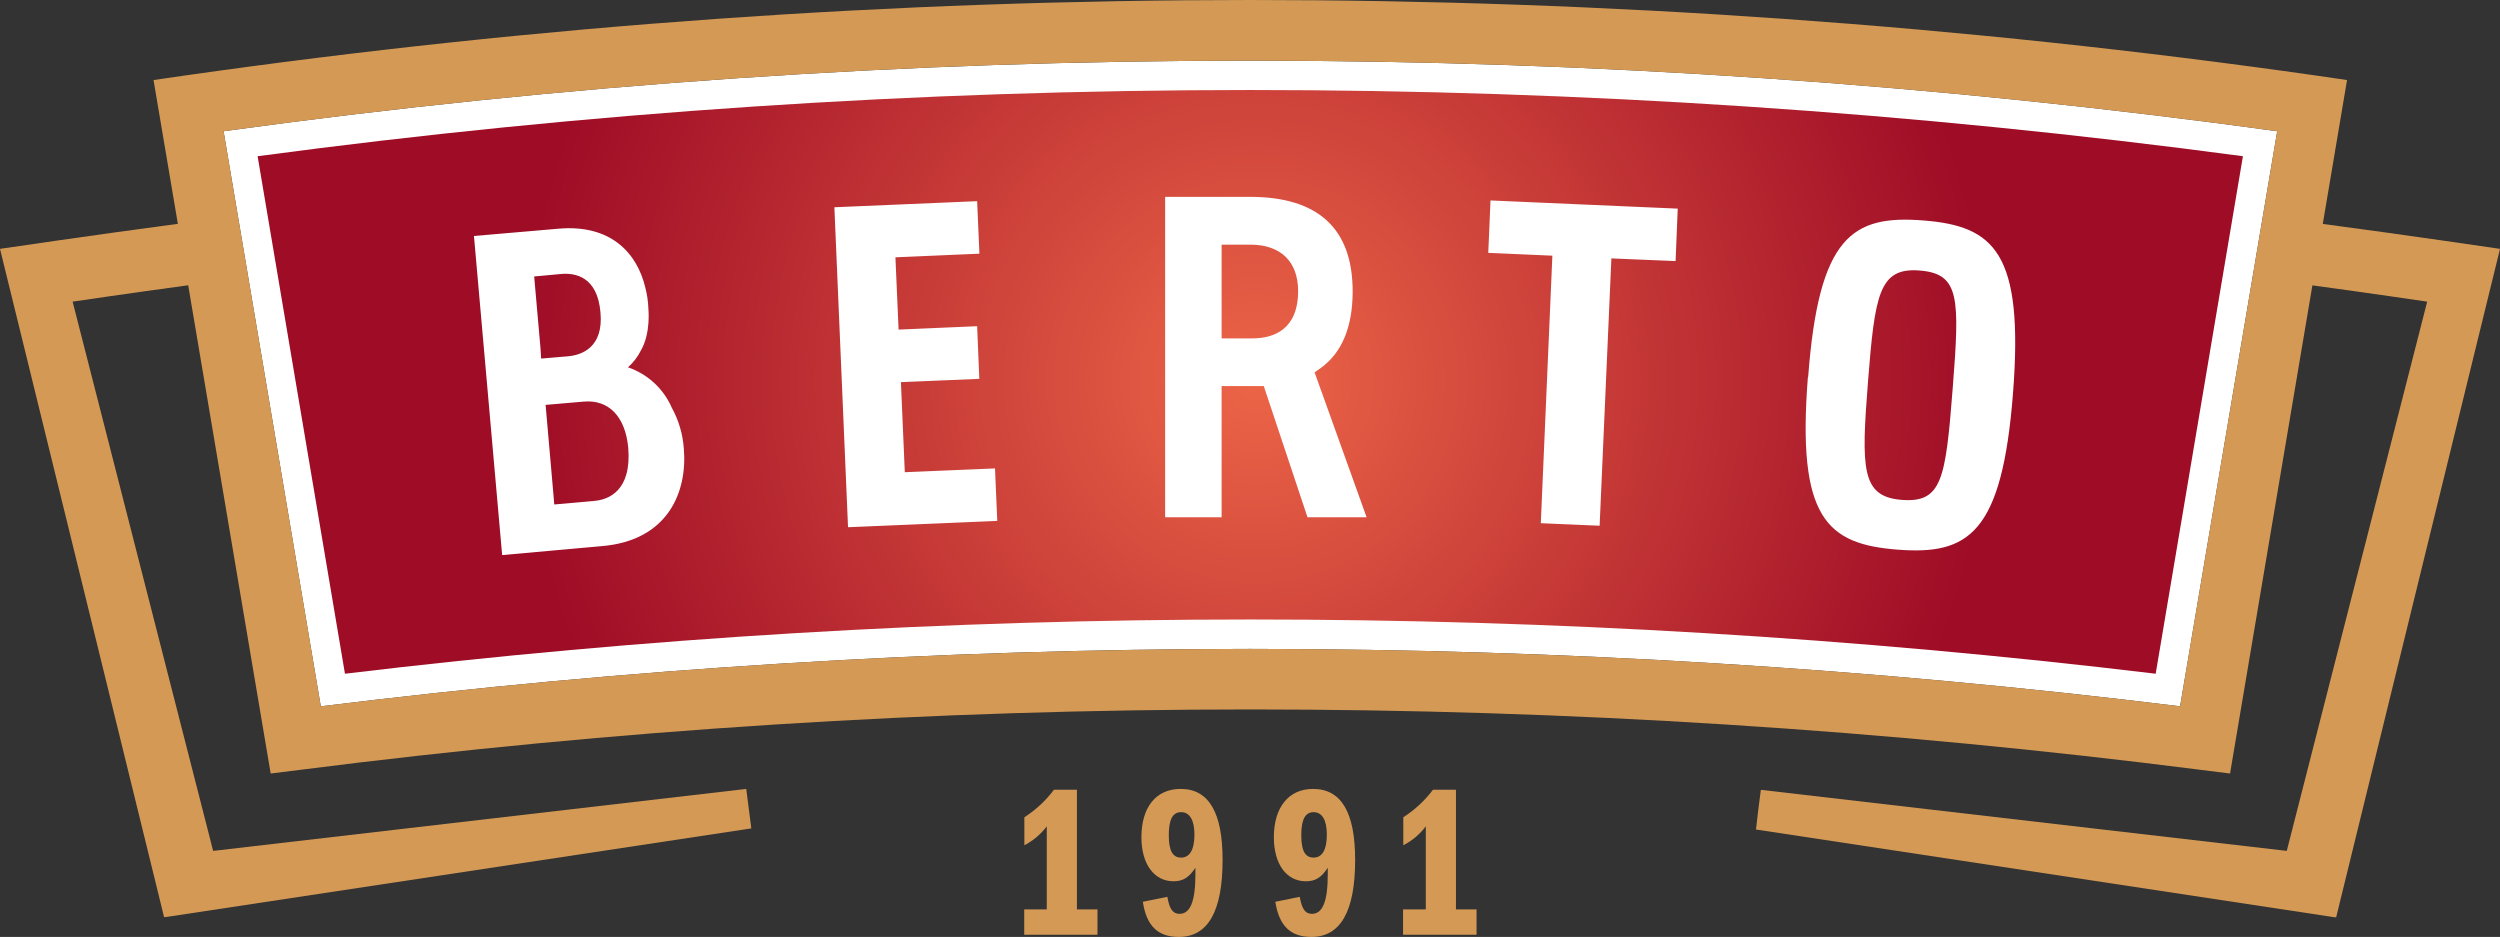 <?xml version="1.0" encoding="UTF-8"?>
<svg id="Vrstva_1" data-name="Vrstva 1" xmlns="http://www.w3.org/2000/svg" xmlns:xlink="http://www.w3.org/1999/xlink" viewBox="0 0 514.34 192.76">
  <rect x="0" y="0" width="514.34" height="192.76" fill="#333333" stroke="none"/>
  <defs>
    <style>
      .cls-1 {
        fill: #d49a55;
      }

      .cls-1, .cls-2, .cls-3, .cls-4 {
        stroke-width: 0px;
      }

      .cls-2 {
        fill: none;
      }

      .cls-3 {
        fill: #fff;
      }

      .cls-4 {
        fill: url(#radial-gradient);
      }
    </style>
    <radialGradient id="radial-gradient" cx="358.85" cy="202.18" fx="358.85" fy="202.18" r="168.07" gradientTransform="translate(-64.48 260.28) scale(.9 -.9)" gradientUnits="userSpaceOnUse">
      <stop offset="0" stop-color="#ec6547"/>
      <stop offset="1" stop-color="#9e0c26"/>
    </radialGradient>
  </defs>
  <path class="cls-3" d="m66,145.31c63.44-7.84,127.3-11.78,191.22-11.81,63.95.03,127.83,3.97,191.3,11.81l19.98-118.31C328.33,7.64,186.17,7.64,46,27l20,118.31Z"/>
  <path class="cls-4" d="m443.5,138.61c-123.73-14.88-248.8-14.88-372.53,0l-17.97-106.47c135.54-18.16,272.91-18.16,408.45,0l-17.95,106.47Z"/>
  <path class="cls-3" d="m138.2,83.86c-1.7-3.9-4.97-6.91-9-8.29,1.12-1,2.05-2.22,2.71-3.57,2-3.51,1.49-8.44,1.49-8.44-.05-1.52-.27-3.03-.66-4.5-1.68-6.91-7-13-17.94-12l-17.29,1.49,5.8,65.65,20.58-1.85c13.58-1.17,17.59-11.19,16.79-20.16-.22-2.92-1.06-5.77-2.48-8.33h0Zm-27-12.21l-1.3-14.77,5.64-.52c2.75-.22,7.38.49,8,7.94.65,7.22-3.9,8.74-6.63,9l-5.58.47-.13-2.12Zm11,31.41l-8.17.73-.17-2.07-1.61-18.42,7.9-.68c5.09-.42,8.48,3.07,9.1,9.44.75,8.94-4.07,10.77-7.03,11h-.02Zm49.46-60.42l2.81,65.83,30.7-1.3-.46-10.8-18.56.78-.8-18.53,16.13-.68-.45-10.83-16.16.7-.65-14.87,17.28-.75-.47-10.8s-29.37,1.25-29.37,1.25Zm79.67,24.86v-17.17h5.89c6.26,0,9.85,3.49,9.85,9.55,0,8-5.13,9.74-9.43,9.74h-6.31v-2.12Zm-11.62-27v65.92h11.62v-27h8.67s8.11,24.31,9,27h12.16c-1.71-4.72-10.7-29.81-10.7-29.81l1.27-.9c4.37-3.15,6.56-8.47,6.56-15.78,0-12.89-7.1-19.43-21.09-19.43h-17.49Zm66.94.74l-.46,10.78,13.19.58-2.38,55.04,12.1.52,2.42-55,13.21.55.44-10.79-38.52-1.68h0Zm77.66,37.32c1.42-17.94,2.26-23.55,10.58-22.91s8.31,5.57,6.85,24.26c-1.46,18.69-2.19,23.58-10.5,22.93s-8.33-6.36-6.93-24.28m-12.36-1c-2.28,29,3.86,34.39,18.44,35.52s21.51-3.23,23.76-32.2-3.88-34.39-18.48-35.53-21.49,3.26-23.67,32.24"/>
  <path class="cls-2" d="m242.99,167.09c-1.75,0-2.53,1.47-2.53,4.74s.8,4.61,2.53,4.61,2.75-1.53,2.75-4.75c0-3-1-4.6-2.75-4.6Z"/>
  <path class="cls-2" d="m270.25,167.09c-1.73,0-2.53,1.47-2.53,4.74s.79,4.61,2.53,4.61,2.73-1.53,2.73-4.75c0-3-1-4.6-2.73-4.6Z"/>
  <path class="cls-1" d="m270.13,162.31c-4.99,0-8.05,3.77-8.05,9.93,0,5.55,2.59,9.07,6.59,9.07,1.91,0,3.16-.73,4.5-2.78v1.33c0,5.6-1.05,8.15-3.26,8.15-1.38,0-2.06-.99-2.51-3.5l-5.02,1.02c.77,4.94,3.12,7.23,7.42,7.23,6,0,9-5.28,9-15.84,0-9.78-2.84-14.61-8.67-14.61Zm.12,14.13c-1.74,0-2.53-1.41-2.53-4.61s.8-4.74,2.53-4.74,2.73,1.6,2.73,4.6c0,3.22-.99,4.75-2.73,4.75Z"/>
  <path class="cls-1" d="m242.9,162.31c-5.07,0-8.07,3.77-8.07,9.93,0,5.55,2.62,9.07,6.62,9.07,1.88,0,3.14-.73,4.49-2.78v1.33c0,5.6-1.06,8.15-3.27,8.15-1.37,0-2.08-.99-2.5-3.5l-5.05,1.02c.76,4.94,3.07,7.23,7.41,7.23,6,0,9-5.28,9-15.84,0-9.78-2.84-14.61-8.63-14.61Zm.09,14.13c-1.73,0-2.53-1.41-2.53-4.61s.78-4.74,2.53-4.74,2.75,1.6,2.75,4.6c0,3.22-1.02,4.75-2.75,4.75Z"/>
  <path class="cls-1" d="m299.54,162.48h-4.73c-1.68,2.24-3.74,4.15-6.1,5.66v5.76c1.82-.93,3.4-2.26,4.63-3.9v17.09h-4.68v5.22h15.12v-5.22h-4.24v-24.61Z"/>
  <path class="cls-1" d="m221.56,162.48h-4.72c-1.68,2.23-3.74,4.15-6.09,5.66v5.76c1.81-.94,3.39-2.27,4.61-3.9v17.09h-4.64v5.22h15.07v-5.22h-4.23v-24.61Z"/>
  <path class="cls-1" d="m477.88,46.07l4.99-29.6-6.31-.92C331.09-5.18,183.4-5.18,37.93,15.55l-6.34.92,5,29.58C19.46,48.32,0,51.2,0,51.2l33.76,137.49.68-.07,120.13-18.19c-.35-2.68-.68-5.43-1.04-8.12l-109.68,12.75L14.94,62.06s11.99-1.78,23.78-3.37l16.97,100.45,5.93-.74c129.89-16.59,261.37-16.59,391.26,0l5.92.74,16.94-100.43c11.74,1.59,23.62,3.35,23.62,3.35l-28.89,113-108.2-12.56c-.36,2.71-.7,5.41-1,8.16l118.68,18,.68.07,33.71-137.53s-19.36-2.86-36.46-5.13Zm-9.38-19.07l-19.98,118.31c-63.47-7.84-127.35-11.78-191.3-11.81-63.92.03-127.78,3.97-191.22,11.81L46,27c140.17-19.36,282.33-19.36,422.5,0Z"/>
</svg>